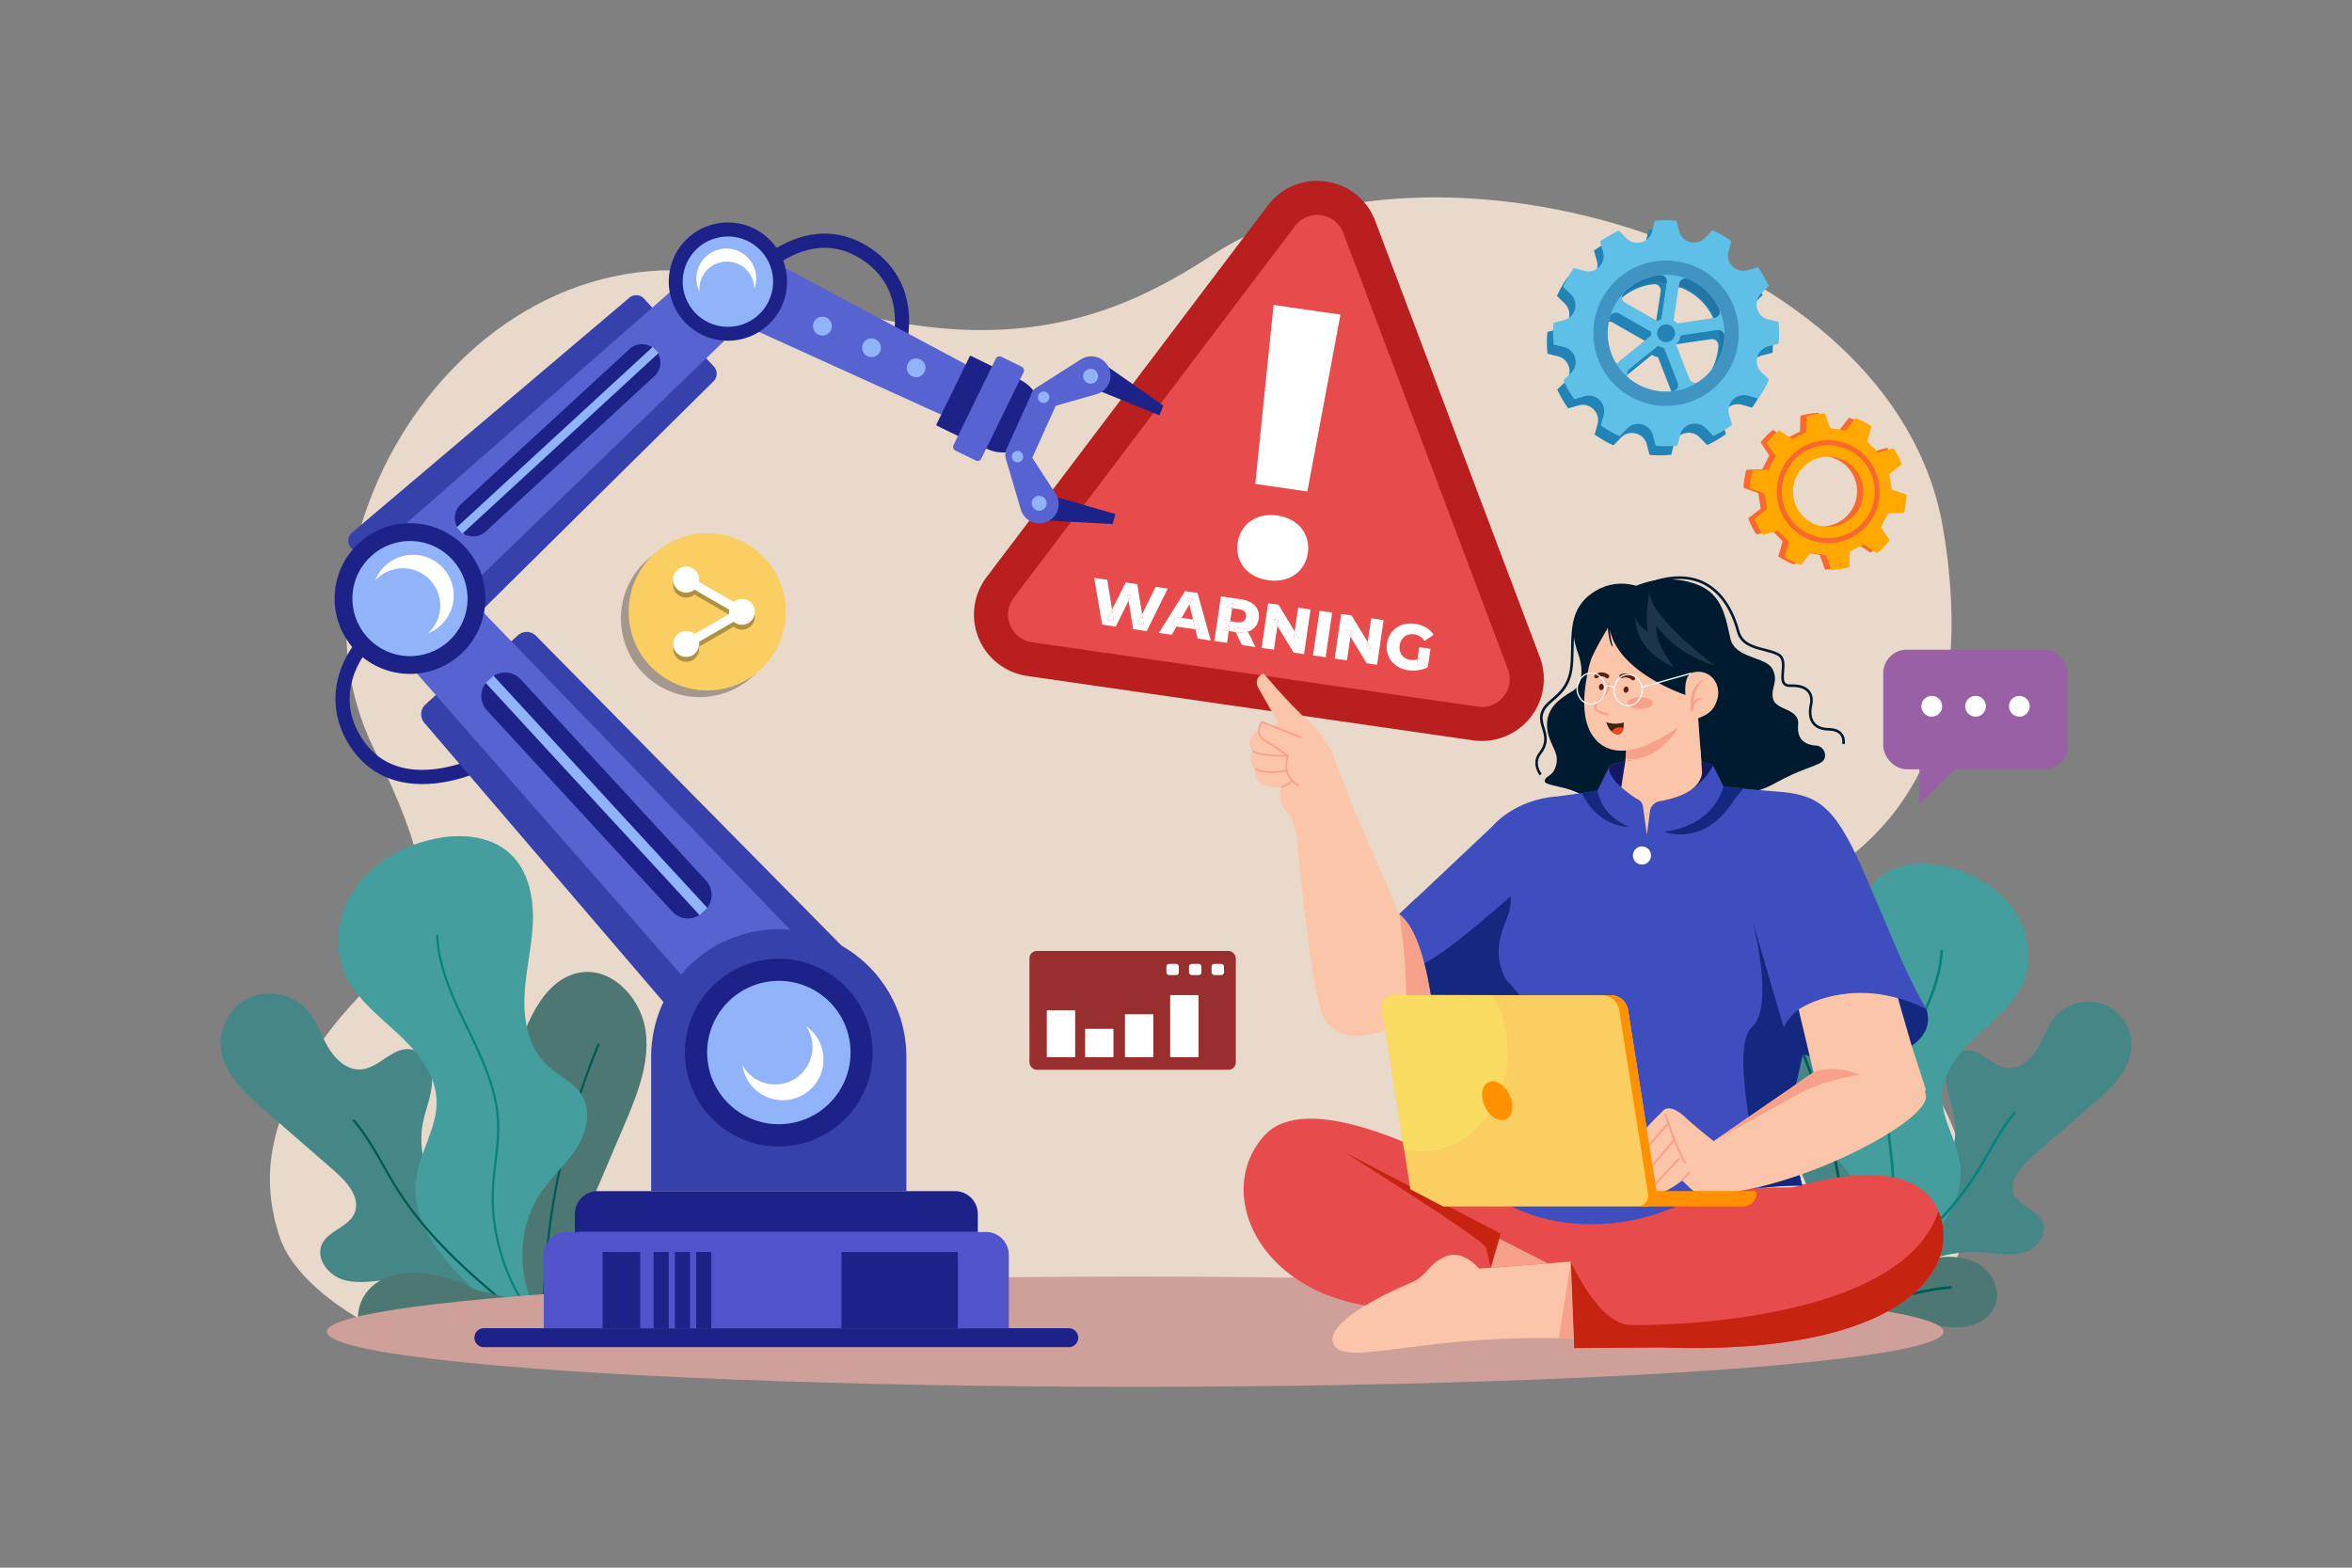<svg xmlns="http://www.w3.org/2000/svg" viewBox="0 0 4680 3120"><rect x="0" y="0" width="4680" height="3120" fill="#808080" stroke="none"/><defs><style>.cls-1,.cls-11{fill:#fff;}.cls-1{opacity:0;}.cls-2{fill:#e9d9ca;}.cls-3{fill:#448786;}.cls-4{fill:#005a56;}.cls-5{fill:#449e9d;}.cls-6{fill:#07827d;}.cls-7{fill:#4d7772;}.cls-8{fill:#cfa09a;}.cls-9{fill:#e84b4b;}.cls-10{fill:#b91f1f;}.cls-12{opacity:0.3;}.cls-13{fill:#face61;}.cls-14{fill:#f9692e;}.cls-15{fill:#ff742e;}.cls-16{fill:#ffa900;}.cls-17{fill:#2284b6;}.cls-18{opacity:0.16;}.cls-19{fill:#182e62;}.cls-20{fill:#5fc0e7;}.cls-21{fill:#3f94c2;}.cls-22{fill:#001a30;}.cls-23{fill:#fbc5a9;}.cls-24{fill:#f7a18a;}.cls-25{fill:#c62310;}.cls-26{fill:#332a97;}.cls-27{fill:#3f4ebf;}.cls-28{fill:#12297f;}.cls-29{fill:#121a63;}.cls-30{fill:#5b1e13;}.cls-31{fill:#1e3549;}.cls-32{fill:#3e2312;}.cls-33{fill:#ef4623;}.cls-34{fill:#ff9000;}.cls-35{fill:#fadb61;}.cls-36{fill:#eef6f9;}.cls-37{fill:#992e2e;}.cls-38{fill:#9a60a6;}.cls-39{fill:#1d2289;}.cls-40{fill:#5153cb;}.cls-41{fill:#3641ab;}.cls-42{fill:#5863d2;}.cls-43{fill:#91b3fa;}</style></defs><title>06</title><g id="_06" data-name="06"><rect id="_06-2" data-name="06" class="cls-1" width="4680" height="3120"/><path class="cls-2" d="M3465.36,1886.91c-320.59-100.22,547.59,34.87,400.95-835.23-95.95-569.31-1026.79-824.44-1452.82-545C2225,630.3,1985.68,735.36,1551.25,576.77,975.16,366.47,528.4,1055.57,743.7,1489.64s22,361.14-139.46,639.29C540.35,2239,516,2344.87,557.81,2465.42c37.81,109,229.69,218.83,335.69,219l2638.36,27.05c134.2.21,223.49-17.08,313.77-126.71C4025.76,2366.05,3842.78,2004.89,3465.36,1886.91Z"/><path class="cls-3" d="M3613.24,1956.57c-56.29-8.73-106.16,46.43-113.5,102.91s15.45,112.05,37.77,164.46q41.31,97,82.63,194.06,20,46.85,39.89,93.69c9.7,22.76,20.67,71.63,42.31,84.5,25.89-24.1,34.71-91.59,41.88-126.27a734.22,734.22,0,0,0,15.1-139.13c1.18-90.48-13.26-184.52-47.59-268.6C3693.53,2015.07,3663.15,1964.3,3613.24,1956.57Z"/><path class="cls-4" d="M3677.76,2565.05a2.6,2.6,0,0,1-2.6-2.6,1264.72,1264.72,0,0,0-95.47-479.12,2.61,2.61,0,0,1,4.82-2,1270.26,1270.26,0,0,1,95.85,481.11,2.59,2.59,0,0,1-2.59,2.6Z"/><path class="cls-3" d="M4188.2,1999.63c-32.87-13.7-74-4.29-97.61,22.35-16.45,18.53-24.09,43.06-36.54,64.48s-33.62,41.42-58.32,39.39c-31.26-2.57-54.25-39.17-85.38-35.22-25.06,3.18-39.1,32.22-38.08,57.46s12.12,48.94,16.51,73.82c10.15,57.44-16.41,115.54-51.94,161.79s-80.3,84.83-115.52,131.32c-10.05,13.26-46.22,64.67-23.45,78.14,17.87,10.56,56.3-37,67.93-45.87,50.67-38.77,115.53-59.51,179.36-54.84,27.34,2,55.41,8.22,81.69.4s48.94-37.13,37.44-62c-11-23.81-45.42-29.41-56.37-53.24-12.3-26.75,12.16-55.12,34.37-74.44L4167,2194.68c34.3-29.83,71.18-64.63,74.07-110C4243.34,2049.14,4221.08,2013.33,4188.2,1999.63Z"/><path class="cls-5" d="M3876.59,1725.48c-48.25-12.12-104.62-9.55-140.92,24.47-31.52,29.54-40.85,76.18-39.13,119.34s12.69,85.54,14.53,128.7-7.19,89.79-38.45,119.61c-20.27,19.33-48.85,30.7-62.71,55-15.88,27.89-6.68,63.91,10.72,90.88s42,48.55,60.4,74.88c49.48,71,43.79,175.41-13.1,240.61-.07.08,27.1,21,32.6,21.16,9.78.35,16.44-8.2,22.9-14.31,25.89-24.47,50.55-50.41,75.77-75.57,26.19-26.12,52.61-52.52,72.43-83.76s32.75-68.16,29.1-105c-4.87-49.24-38.51-93.61-36.35-143,2.06-47.29,36.26-86.54,71.18-118.49s73.93-62.9,91.39-106.89c19-47.89,7.8-104.74-22.58-146.35S3926.55,1738,3876.59,1725.48Z"/><path class="cls-6" d="M3667.43,2593.69a2.6,2.6,0,0,1-1.86-4.43c66.16-66.86,102.73-162.86,97.83-256.8-.78-14.94-2.58-30.13-4.32-44.82-2.81-23.72-5.71-48.24-4.45-72.57,3-57.29,28.57-110.43,53.32-161.82,24.67-51.23,50.19-104.22,52.83-160.83a2.6,2.6,0,0,1,5.19.25c-2.68,57.67-28.43,111.13-53.33,162.84-24.52,50.93-49.88,103.59-52.81,159.83-1.24,23.88,1.64,48.19,4.42,71.69,1.75,14.77,3.56,30,4.35,45.16,5,95.37-32.15,192.84-99.32,260.73A2.57,2.57,0,0,1,3667.43,2593.69Z"/><path class="cls-6" d="M3705.69,2568.39a2.61,2.61,0,0,1-1.65-4.62c82.91-68,168.63-138.35,226.91-230.87,8.22-13.05,16-26.76,23.54-40,15.38-27.1,31.29-55.11,51.89-79.26a2.6,2.6,0,0,1,4,3.38c-20.27,23.77-36.06,51.57-51.33,78.45-7.55,13.3-15.37,27.06-23.66,40.22-58.72,93.23-144.78,163.83-228,232.11A2.58,2.58,0,0,1,3705.69,2568.39Z"/><path class="cls-7" d="M3947.23,2523.42c-21.7-18-51.41-23.81-79.5-21.84s-55.15,11-81.85,20c-15.67,20.15-143.07,20-120.24,67.34,8.91,18.45,56.4,19.65,74.59,23.69l91.27,20.29c25.28,5.62,51.18,11.27,76.85,7.89s51.48-17.71,61.32-41.66C3980.36,2573,3968.92,2541.38,3947.23,2523.42Z"/><path class="cls-4" d="M3741.18,2585.62c-25.95,0-47.59-5.27-65.55-15.88a2.6,2.6,0,1,1,2.64-4.48c24.95,14.74,57.58,18.68,99.74,12,12.3-1.94,24.75-4.57,36.79-7.11,21.55-4.54,43.82-9.24,66.27-10.23a2.6,2.6,0,1,1,.22,5.2c-22,1-44.08,5.62-65.41,10.13-12.11,2.55-24.63,5.19-37.06,7.15A242.45,242.45,0,0,1,3741.18,2585.62Z"/><path class="cls-7" d="M1155.28,1935.33c-57,8.82-91.62,66.73-112.39,120.49-39.19,95.93-55.68,203.21-54.36,306.44A839.27,839.27,0,0,0,1005.74,2521c8.17,39.57,18.22,116.57,47.76,144.08,24.68-14.69,37.22-70.44,48.28-96.41q22.77-53.43,45.53-106.88l94.32-221.39c25.47-59.79,51.49-123.18,43.13-187.63S1219.5,1925.39,1155.28,1935.33Z"/><path class="cls-4" d="M1081.54,2628.79h0a2.21,2.21,0,0,1-2.2-2.21A1448.41,1448.41,0,0,1,1188.75,2078a2.2,2.2,0,0,1,4.07,1.68,1444,1444,0,0,0-109.07,546.92A2.22,2.22,0,0,1,1081.54,2628.79Z"/><path class="cls-3" d="M900.09,2422.62c-40.54-52.78-70.82-119.07-59.24-184.61,5-28.38,17.69-55.41,18.86-84.21s-14.84-61.94-43.44-65.57c-35.51-4.51-61.75,37.24-97.42,40.17-28.17,2.31-52.33-20.52-66.53-45s-22.91-52.43-41.67-73.57c-27-30.4-73.85-41.15-111.36-25.52s-62.92,56.47-60.33,97c3.3,51.76,45.36,91.48,84.49,125.52L665.7,2330.67c25.34,22,53.24,54.42,39.2,84.93-12.5,27.19-51.77,33.58-64.33,60.74-13.13,28.39,12.73,61.85,42.71,70.77s62,1.83,93.2-.45c72.83-5.31,146.81,18.37,204.62,62.61,13.26,10.15,57.1,64.39,77.5,52.34,26-15.35-15.28-74-26.74-89.14C991.68,2519.42,940.62,2475.4,900.09,2422.62Z"/><path class="cls-5" d="M1087.5,2119c-35.65-34-46-87.23-43.85-136.47s14.65-97.59,16.62-146.83-8.68-102.45-44.63-136.16c-41.4-38.82-105.72-41.77-160.77-27.95-57,14.31-111.14,45.28-145.8,92.74s-47.47,112.33-25.79,167c19.91,50.2,64.41,85.52,104.24,122s78.84,81.25,81.19,135.2c2.45,56.4-35.94,107-41.51,163.2-4.17,42,10.58,84.12,33.18,119.76s52.74,65.77,82.62,95.58c28.78,28.71,56.9,58.31,86.43,86.23,7.38,7,15,16.73,26.13,16.33,6.28-.22,37.27-24,37.2-24.13-64.9-74.39-71.36-193.54-14.9-274.52,20.94-30,49.07-54.66,68.93-85.42s30.36-71.87,12.25-103.69C1143.23,2154.08,1110.62,2141.1,1087.5,2119Z"/><path class="cls-6" d="M1093.33,2661.47a2.17,2.17,0,0,1-1.56-.66c-76.48-77.32-118.74-188.31-113-296.91.9-17.22,3-34.63,5-51.47,3.18-26.85,6.47-54.61,5-81.93-3.33-64.32-32.28-124.47-60.29-182.65-28.36-58.93-57.69-119.87-60.74-185.51a2.2,2.2,0,1,1,4.4-.2c3,64.74,32.14,125.27,60.31,183.8s57.35,119.13,60.72,184.33c1.44,27.7-1.87,55.65-5.08,82.68-2,16.77-4,34.11-4.94,51.18-5.62,107.38,36.16,217.13,111.78,293.58a2.21,2.21,0,0,1-1.57,3.76Z"/><path class="cls-4" d="M1049.68,2632.58a2.17,2.17,0,0,1-1.4-.5c-94.89-77.88-193-158.41-259.93-264.68-9.45-15-18.36-30.69-27-45.87-17.43-30.7-35.46-62.45-58.63-89.63a2.21,2.21,0,1,1,3.36-2.86c23.44,27.5,41.57,59.43,59.1,90.31,8.59,15.14,17.48,30.79,26.87,45.7,66.53,105.67,164.37,186,259,263.63a2.2,2.2,0,0,1-1.39,3.9Z"/><path class="cls-7" d="M926.75,2556.08c-30.46-10.22-61.33-20.53-93.38-22.78s-66,4.42-90.71,24.9-37.81,56.59-25.61,86.32c11.21,27.32,40.66,43.67,69.94,47.54s58.85-2.57,87.68-9L978.82,2660c20.75-4.61,74.93-6,85.1-27C1090,2579,944.62,2579.08,926.75,2556.08Z"/><path class="cls-4" d="M1009.22,2652.24a276.77,276.77,0,0,1-42.86-3.62c-14.16-2.24-28.43-5.25-42.24-8.17-24.37-5.15-49.58-10.47-74.76-11.58a2.2,2.2,0,0,1,.2-4.4c25.54,1.12,50.93,6.49,75.47,11.67,13.75,2.9,28,5.91,42,8.12,48.28,7.62,85.67,3.1,114.3-13.81a2.2,2.2,0,1,1,2.24,3.79C1063.22,2646.27,1038.67,2652.24,1009.22,2652.24Z"/><ellipse class="cls-8" cx="2258.91" cy="2650.34" rx="1608.39" ry="109.66"/><path class="cls-9" d="M2704.72,451.82c-24.84-65.85-112.5-78.51-155-22.39L1990,1169.21c-41.07,54.28-8.85,132.72,58.52,142.45l887.24,128.18c67.37,9.73,120.47-56.38,96.45-120.06Z"/><path class="cls-10" d="M2736.44,439.85c-16.09-42.65-52.63-72-97.75-78.53s-88.47,11.3-116,47.65L1963,1148.75a123.32,123.32,0,0,0,80.71,196.47l887.24,128.18a123.32,123.32,0,0,0,133-165.59Zm255.38,946.26a55,55,0,0,1-51.21,20.17L2053.37,1278.1a55.51,55.51,0,0,1-36.33-88.43l559.75-739.78a55.5,55.5,0,0,1,96.2,13.9l327.49,868A55,55,0,0,1,2991.82,1386.11Z"/><path class="cls-11" d="M2589.86,1051.75a64.74,64.74,0,0,0-20.07-16.67,83,83,0,0,0-28.23-9,81.2,81.2,0,0,0-29.42.69,65.23,65.23,0,0,0-23.75,10.34,60.86,60.86,0,0,0-17,18.41,66.25,66.25,0,0,0-8.68,25,64.6,64.6,0,0,0,1.29,26.21,61,61,0,0,0,11.11,22.26A64.82,64.82,0,0,0,2495,1145.6a81,81,0,0,0,28,9,82.94,82.94,0,0,0,29.63-.67,64.53,64.53,0,0,0,24-10.3,61.3,61.3,0,0,0,16.95-18.21,64.77,64.77,0,0,0,8.65-24.78,66.32,66.32,0,0,0-1.25-26.42A61,61,0,0,0,2589.86,1051.75Z"/><polygon class="cls-11" points="2497.75 963.13 2601.38 978.1 2667.22 626.13 2534.23 606.92 2497.75 963.13"/><polygon class="cls-11" points="2216.19 1234.31 2212.77 1213.17 2203.12 1232.4 2216.19 1234.31"/><polygon class="cls-11" points="2275.85 1243.03 2272.56 1222.45 2263.29 1241.19 2275.85 1243.03"/><polygon class="cls-11" points="2243.8 1183.77 2245.68 1195.4 2250.91 1184.8 2243.8 1183.77"/><polygon class="cls-11" points="2272.56 1222.45 2275.85 1243.03 2263.29 1241.19 2272.56 1222.45 2262.97 1162.58 2239.87 1159.21 2212.77 1213.17 2216.19 1234.31 2203.12 1232.4 2212.77 1213.17 2203.18 1153.85 2177.29 1150.07 2193.12 1243.13 2220.16 1247.08 2245.68 1195.4 2243.8 1183.77 2250.91 1184.8 2245.68 1195.4 2254.82 1252.14 2281.72 1256.07 2323.52 1171.43 2299.53 1167.92 2272.56 1222.45"/><polygon class="cls-11" points="2363.48 1189.84 2366.63 1202.9 2373.39 1191.29 2363.48 1189.84"/><polygon class="cls-11" points="2339 1227.88 2329.84 1245.34 2341 1246.97 2351.08 1229.64 2339 1227.88"/><polygon class="cls-11" points="2382.41 1234.22 2373.88 1232.98 2378.58 1252.46 2386.2 1253.57 2382.41 1234.22"/><polygon class="cls-11" points="2358.05 1176.47 2305.84 1259.6 2331.49 1263.34 2341 1246.97 2329.84 1245.34 2339 1227.88 2351.08 1229.64 2366.63 1202.9 2363.48 1189.84 2373.39 1191.29 2366.63 1202.9 2373.88 1232.98 2382.41 1234.22 2386.2 1253.57 2378.58 1252.46 2383.02 1270.87 2409.17 1274.69 2382.8 1180.09 2358.05 1176.47"/><polygon class="cls-11" points="2351.08 1229.64 2341 1246.97 2378.58 1252.46 2373.88 1232.98 2351.08 1229.64"/><polygon class="cls-11" points="2447.82 1236.39 2436.53 1234.74 2444.86 1246.32 2446.54 1245.15 2447.82 1236.39"/><polygon class="cls-11" points="2446.54 1245.15 2444.86 1246.32 2446.12 1248.07 2446.54 1245.15"/><polygon class="cls-11" points="2440.33 1208.71 2451.63 1210.37 2453.31 1198.81 2440.33 1208.71"/><polygon class="cls-11" points="2446.54 1245.15 2446.12 1248.07 2444.86 1246.32 2433.69 1254.16 2444.99 1255.81 2446.55 1245.15 2446.54 1245.15"/><path class="cls-11" d="M2453.88,1248.16l4.7,9.63,1.77.26q12.18,1.79,21.63-.79c.37-.1.71-.22,1.07-.33l-2.38-4.85Z"/><path class="cls-11" d="M2490.38,1199.82q-8.33-5.23-20.5-7l-40.49-5.92-13,88.86,25.14,3.67,3.45-23.61-11.3-1.65,11.18-7.84-8.34-11.58,11.29,1.65,3.81-26-11.3-1.66,13-9.9-1.68,11.56,13.83,2q7.88,1.14,11.3,5.21a12.15,12.15,0,0,1,2.55,10q-.92,6.22-5.34,9.08t-12.31,1.7l-13.84-2-1.28,8.76h0l-1.56,10.66,13.59,2-4.7-9.63,26.79,3.92,2.38,4.85a30.33,30.33,0,0,0,14.2-8.78q5.82-6.54,7.32-16.83a32,32,0,0,0-2.21-18.15A30.65,30.65,0,0,0,2490.38,1199.82Z"/><path class="cls-11" d="M2460.35,1258.05l-1.77-.26,12.66,26,26.91,3.93-15.1-30.76c-.36.11-.7.23-1.07.33Q2472.53,1259.84,2460.35,1258.05Z"/><polygon class="cls-11" points="2584.24 1269.93 2576.19 1256.67 2574.46 1268.5 2584.24 1269.93"/><polygon class="cls-11" points="2533.7 1232.47 2541.75 1245.7 2543.48 1233.9 2533.7 1232.47"/><polygon class="cls-11" points="2576.19 1256.67 2584.24 1269.93 2574.46 1268.5 2576.19 1256.67 2544.01 1203.64 2523.32 1200.61 2510.34 1289.47 2534.84 1293.05 2541.75 1245.7 2533.7 1232.47 2543.48 1233.9 2541.75 1245.7 2574.06 1298.78 2594.75 1301.8 2607.73 1212.94 2583.1 1209.35 2576.19 1256.67"/><rect class="cls-11" x="2586.8" y="1249.12" width="89.8" height="25.4" transform="translate(1002.74 3683.5) rotate(-81.69)"/><polygon class="cls-11" points="2729.58 1291.16 2721.53 1277.9 2719.8 1289.73 2729.58 1291.16"/><polygon class="cls-11" points="2679.04 1253.7 2687.09 1266.93 2688.82 1255.13 2679.04 1253.7"/><polygon class="cls-11" points="2721.53 1277.9 2729.58 1291.16 2719.8 1289.73 2721.53 1277.9 2689.35 1224.87 2668.66 1221.85 2655.68 1310.7 2680.18 1314.28 2687.09 1266.93 2679.04 1253.7 2688.82 1255.13 2687.09 1266.93 2719.4 1320.01 2740.09 1323.03 2753.07 1234.18 2728.44 1230.58 2721.53 1277.9"/><path class="cls-11" d="M2841,1328.05l5.38-36.81L2824,1288l-3.57,24.43a39.32,39.32,0,0,0,9-4.05Z"/><path class="cls-11" d="M2788.53,1274.1a23.88,23.88,0,0,1,6.32-7.31,22.08,22.08,0,0,1,8.75-4,29.55,29.55,0,0,1,10.66-.26,28.13,28.13,0,0,1,11.39,4.13,30.59,30.59,0,0,1,8.75,8.93l18.11-12.14a42.58,42.58,0,0,0-14.62-14.45,61.91,61.91,0,0,0-42.15-7,47.76,47.76,0,0,0-17.06,7.23,43.35,43.35,0,0,0-12.49,13.15,49.6,49.6,0,0,0-5.45,37.32,43.65,43.65,0,0,0,8.14,16.16,47.07,47.07,0,0,0,14.09,11.79,55.62,55.62,0,0,0,19.06,6.22,70.48,70.48,0,0,0,20-.06,60,60,0,0,0,18.93-5.79l-21.88-6.44,1.35-9.21a25,25,0,0,1-2.69.65,33.65,33.65,0,0,1-11.19.25,27.65,27.65,0,0,1-10-3.33,22.86,22.86,0,0,1-7.17-6.37,24,24,0,0,1-4-8.81,28.1,28.1,0,0,1-.34-10.55A28.74,28.74,0,0,1,2788.53,1274.1Z"/><path class="cls-11" d="M2841,1328.05l-11.51-19.7a39.32,39.32,0,0,1-9,4.05l-1.35,9.21Z"/><circle class="cls-12" cx="1392" cy="1230.86" r="156.46" transform="translate(-462.64 1344.81) rotate(-45)"/><circle class="cls-13" cx="1407.28" cy="1217.62" r="156.46"/><path class="cls-12" d="M1476.2,1201.8a25.51,25.51,0,0,0-16.34,6l-69.1-39.89a25.48,25.48,0,0,0,.43-4.3,26,26,0,1,0-9.41,19.75l69.1,39.89a21.23,21.23,0,0,0,0,8.6l-69.1,39.9a25.47,25.47,0,0,0-16.34-6,25.75,25.75,0,1,0,25.75,25.75,25.37,25.37,0,0,0-.43-4.3l69.09-39.89a25.71,25.71,0,1,0,16.35-45.51Z"/><path class="cls-11" d="M1476.2,1191.87a25.51,25.51,0,0,0-16.34,6l-69.1-39.89a25.48,25.48,0,0,0,.43-4.3,26,26,0,1,0-9.41,19.75l69.1,39.89a21.23,21.23,0,0,0,0,8.6l-69.1,39.9a25.48,25.48,0,0,0-16.34-6,25.76,25.76,0,1,0,25.75,25.76,25.37,25.37,0,0,0-.43-4.3l69.09-39.89a25.71,25.71,0,1,0,16.35-45.51Z"/><path class="cls-14" d="M3746.81,942.44l24.66-19.37a171.31,171.31,0,0,0-6.89-15.84A157.36,157.36,0,0,0,3755,891l-30.15,8.58-22-21.92,8.52-30.13a154.92,154.92,0,0,0-32.18-16.34l-19.32,24.68-30.72-4.77-10.83-29.44a155.08,155.08,0,0,0-35.67,5.73l-1.08,31.37L3554,873l-26.09-17.45a154,154,0,0,0-24.78,24.77l17.39,26.11L3506.32,934l-31.33,1a155.68,155.68,0,0,0-5.72,35.64l29.37,10.88,4.8,30.68-24.69,19.28a147.2,147.2,0,0,0,7.07,16.35,156.56,156.56,0,0,0,9.21,15.89l30.19-8.55,21.93,22-8.67,30.12a155.8,155.8,0,0,0,32.16,16.42L3590,1099.2l30.69,4.91,10.74,29.46a156.89,156.89,0,0,0,35.71-5.59l1.14-31.37L3696,1082.5l26,17.55a157,157,0,0,0,25.54-25.54l-17.51-26.06,14.12-27.67,31.34-1.16a157.53,157.53,0,0,0,5.64-35.75l-29.47-10.76Zm-53.33,50.5a70,70,0,1,1-52.9-83.58A69.95,69.95,0,0,1,3693.48,992.94Z"/><path class="cls-15" d="M3647.78,877.6a102.45,102.45,0,1,0,77.3,122.53A102.52,102.52,0,0,0,3647.78,877.6Zm67.51,120.31a92.36,92.36,0,1,1-69.72-110.52A92.39,92.39,0,0,1,3715.29,997.91Z"/><path class="cls-15" d="M3604.87,1067.68a92.2,92.2,0,0,1-28.44-11.65q-11-1.89-22.22-4.63a102.4,102.4,0,0,0,136.92,4.5c-7.18,1.17-14.56,2.17-22.11,2.95A92,92,0,0,1,3604.87,1067.68Z"/><path class="cls-16" d="M3759.44,943.44l24.65-19.36a165.15,165.15,0,0,0-6.89-15.85,158.36,158.36,0,0,0-9.53-16.27l-30.15,8.58-22-21.92,8.52-30.13a155,155,0,0,0-32.19-16.33l-19.32,24.67-30.71-4.77L3631,822.62a155,155,0,0,0-35.67,5.73l-1.08,31.37L3566.62,874l-26.08-17.45a154,154,0,0,0-24.78,24.77l17.38,26.11L3519,935l-31.33,1a156.24,156.24,0,0,0-5.73,35.64l29.38,10.88,4.79,30.68-24.68,19.29a147.79,147.79,0,0,0,7.06,16.34,158.46,158.46,0,0,0,9.21,15.89l30.19-8.55,21.94,22-8.67,30.12a155.54,155.54,0,0,0,32.16,16.42l19.38-24.62,30.7,4.91,10.74,29.47a157.46,157.46,0,0,0,35.71-5.6l1.14-31.36,27.68-14.11,26.05,17.54a156.54,156.54,0,0,0,25.53-25.54l-17.5-26.06,14.11-27.66,31.34-1.16a158.28,158.28,0,0,0,5.65-35.76l-29.47-10.76Zm-53.33,50.5a70,70,0,1,1-52.9-83.58A70,70,0,0,1,3706.11,993.94Z"/><path class="cls-14" d="M3660.41,878.6a102.45,102.45,0,1,0,77.29,122.53A102.54,102.54,0,0,0,3660.41,878.6Zm67.51,120.32a92.36,92.36,0,1,1-69.73-110.52A92.39,92.39,0,0,1,3727.92,998.92Z"/><path class="cls-17" d="M3506.07,653.79c-23.3-5.74-31.22-34.85-14-51.6l15.12-14.75A223.12,223.12,0,0,0,3485.41,550l-20.35,5.91c-23,6.68-44.47-14.57-38-37.67l5.72-20.31q-8.8-6.21-18.29-11.66t-19.32-9.86l-14.61,15.22c-16.62,17.31-45.8,9.62-51.71-13.64l-5.23-20.54a223.1,223.1,0,0,0-43.31.24l-5.05,20.51c-5.73,23.3-34.84,31.22-51.6,14L3209,477.1a223.12,223.12,0,0,0-37.46,21.74l5.9,20.35c6.69,23-14.56,44.47-37.66,38l-20.31-5.72q-6.23,8.8-11.66,18.29t-9.86,19.32l15.22,14.61c17.31,16.62,9.62,45.8-13.64,51.71l-20.54,5.23a223.1,223.1,0,0,0,.24,43.31l20.51,5.05c23.3,5.73,31.22,34.84,14,51.6l-15.12,14.74a223.12,223.12,0,0,0,21.74,37.46l20.35-5.9c23.05-6.69,44.47,14.56,38,37.66L3173,864.83q8.81,6.23,18.29,11.66t19.32,9.86l14.61-15.22c16.62-17.31,45.79-9.62,51.71,13.64l5.23,20.54a223.11,223.11,0,0,0,43.31-.24l5-20.51c5.74-23.3,34.85-31.22,51.6-14l14.75,15.12a223.12,223.12,0,0,0,37.46-21.74l-5.91-20.35c-6.68-23,14.57-44.47,37.67-38l20.31,5.71q6.21-8.81,11.66-18.29t9.86-19.32l-15.22-14.61c-17.31-16.62-9.62-45.79,13.64-51.71l20.54-5.23a223.11,223.11,0,0,0-.24-43.31Zm-177.23-70.67a12.69,12.69,0,0,1,17.18-10,117.41,117.41,0,0,1,14.7,7.11,115.91,115.91,0,0,1,48.09,52.66,12.75,12.75,0,0,1-9.69,18l-65.43.45a29.89,29.89,0,0,0-7.22-5.93Zm-110.12,17.7a116.57,116.57,0,0,1,71.76-35.26,12.72,12.72,0,0,1,13.88,14.58l-11.13,73.28a29.47,29.47,0,0,0-7.56,3.91l-64.07-36.66A12.74,12.74,0,0,1,3218.72,600.82Zm-15.15,141.44a116.68,116.68,0,0,1-12.77-92.65,12.73,12.73,0,0,1,18.56-7.55l64.07,36.66c-.08.91-.13,1.83-.12,2.77a28.12,28.12,0,0,0,.28,3.91Zm112,54.89A116,116,0,0,1,3245,782.47a117.51,117.51,0,0,1-14.95-10.16,12.72,12.72,0,0,1,0-19.8L3287,706.29a29.48,29.48,0,0,0,12,4.39l27,69.21A12.7,12.7,0,0,1,3315.6,797.15Zm103.57-108.79a116.78,116.78,0,0,1-51,89.46,12.73,12.73,0,0,1-19-5.94l-26.7-68.44a29.56,29.56,0,0,0,9.59-17.82l72.46-10.6A12.73,12.73,0,0,1,3419.17,688.36Z"/><g class="cls-18"><path class="cls-19" d="M3200.79,573.21c-59.64,56.3-62.36,150.61-6.07,210.25s150.61,62.36,210.25,6.07,62.36-150.61,6.07-210.25S3260.43,516.92,3200.79,573.21Zm184,195a119.37,119.37,0,1,1,4.87-168.75A119.51,119.51,0,0,1,3384.82,768.18Z"/></g><path class="cls-20" d="M3518.36,635.63c-23.3-5.73-31.23-34.84-14-51.6l15.12-14.74a222.72,222.72,0,0,0-21.74-37.46l-20.36,5.9c-23,6.69-44.46-14.56-38-37.66l5.72-20.31q-8.82-6.22-18.3-11.66t-19.32-9.86l-14.61,15.22c-16.62,17.31-45.79,9.61-51.71-13.64l-5.22-20.54a223.1,223.1,0,0,0-43.31.24L3287.58,460c-5.73,23.3-34.85,31.22-51.6,14l-14.75-15.13a223.08,223.08,0,0,0-37.45,21.75l5.9,20.35c6.69,23.05-14.56,44.47-37.66,38l-20.31-5.72q-6.23,8.82-11.66,18.3t-9.87,19.32l15.23,14.61c17.31,16.62,9.61,45.79-13.64,51.71l-20.54,5.23a223.79,223.79,0,0,0,.23,43.3l20.52,5c23.3,5.74,31.22,34.85,14,51.6l-15.13,14.75a222.68,222.68,0,0,0,21.75,37.45l20.35-5.9c23.05-6.68,44.47,14.57,38,37.67l-5.72,20.31c5.88,4.14,12,8,18.3,11.65s12.77,6.9,19.32,9.87L3237.46,853c16.62-17.31,45.79-9.62,51.71,13.64l5.22,20.54a223.1,223.1,0,0,0,43.31-.24l5.05-20.51c5.74-23.3,34.85-31.23,51.6-14l14.75,15.12a222.63,222.63,0,0,0,37.45-21.74l-5.9-20.36c-6.68-23,14.57-44.46,37.67-38l20.31,5.72c4.14-5.87,8-12,11.65-18.3s6.9-12.76,9.87-19.32l-15.22-14.61c-17.31-16.61-9.62-45.79,13.64-51.7L3539.1,684a222.31,222.31,0,0,0-.23-43.31ZM3341.12,565a12.7,12.7,0,0,1,17.19-10,117.33,117.33,0,0,1,14.7,7.1,116,116,0,0,1,48.09,52.67,12.76,12.76,0,0,1-9.7,18l-74.11,10.84a29.84,29.84,0,0,0-7.21-5.92Zm-13.75,111.18a17.78,17.78,0,1,1,.73-25.14A17.78,17.78,0,0,1,3327.37,676.15ZM3231,582.67a116.57,116.57,0,0,1,71.76-35.26A12.71,12.71,0,0,1,3316.65,562l-11.14,73.28a29.56,29.56,0,0,0-7.55,3.91l-64.07-36.66A12.73,12.73,0,0,1,3231,582.67Zm-15.15,141.44a116.73,116.73,0,0,1-12.78-92.65,12.73,12.73,0,0,1,18.57-7.55l64.07,36.66c-.09.91-.13,1.83-.13,2.76a31.42,31.42,0,0,0,.28,3.91Zm112,54.88a116.73,116.73,0,0,1-85.51-24.83,12.72,12.72,0,0,1,0-19.8l56.91-46.22a29.28,29.28,0,0,0,12,4.38l27,69.22A12.69,12.69,0,0,1,3327.89,779ZM3431.45,670.2a116.69,116.69,0,0,1-50.94,89.46,12.72,12.72,0,0,1-19-5.94l-26.7-68.44a29.45,29.45,0,0,0,9.58-17.81l72.47-10.61A12.73,12.73,0,0,1,3431.45,670.2Z"/><path class="cls-21" d="M3215.79,557.94c-58.05,54.79-60.7,146.6-5.9,204.65s146.6,60.71,204.65,5.91,60.7-146.61,5.91-204.66S3273.84,503.14,3215.79,557.94Zm179.14,189.78a116.2,116.2,0,1,1,4.74-164.26A116.34,116.34,0,0,1,3394.93,747.72Z"/><path class="cls-22" d="M3177.11,1284.13s-16-35.31,24.2-37.34,67.62-17.34,78.46-29.68l-9.12-45.38s-52.06-28.87-105.37,10.65-30.93,103.08-24.34,120.68,12.88,57.7-12.35,72.5-51.86,33.8-50.26,69.45,24.18,49,18.56,75.27-21.15,22-23.19,33.44,49.12,9.84,78.06,31.41,122.33-1.42,122.33-1.42,22.81-164.73,20.48-167.26S3177.11,1284.13,3177.11,1284.13Z"/><path class="cls-22" d="M3063.59,1543.19c-.19-.23-18.29-23.56-1.49-45.26,15.07-19.47,10.83-33.44,6.34-48.24-3.13-10.31-6.36-21-2-32.93,4.11-11.36,12.81-18.84,22-26.75,13.83-11.89,29.5-25.37,34.94-56.1,2.21-12.43,2.44-26.88,2.68-42.17.61-39.26,1.31-83.75,38.49-102.77l2.35,4.62c-34.4,17.6-35,58.59-35.66,98.23-.25,15.51-.48,30.16-2.75,43-5.77,32.55-22.19,46.67-36.67,59.13-9,7.78-16.87,14.5-20.52,24.58-3.75,10.34-.9,19.73,2.11,29.66,4.46,14.69,9.51,31.34-7.21,52.93-14.29,18.45.81,38,1.46,38.87Z"/><path class="cls-22" d="M3613.59,1483.77c-17.31-1-38.78-8.31-35.65-41.44s-44.41-28-49.88-51.41,11.7-33.29-1-59-74.47-20.67-83.83-60.7-14.78-87.52-65.05-107.5-120.77-13.77-169.65,32.8l18.15,46.44s-12.47,20.18,7.44,55.15,39.94,41.54,34.28,80.28-14.88,43.95,6.21,82.72,37.43,32.61,27.76,73.55-10.66,72.79,11.92,98.16c0,0,24.09,15,56.21-6.53s24.58-42.51,70.65-48.73,46.77,5.4,92.9-20,75-31.33,89.71-40.21S3630.9,1484.74,3613.59,1483.77Z"/><path class="cls-22" d="M3670.57,1481.09l-5.06-1.11,2.53.55-2.53-.54c0-.1,2-9.87-3.81-17.23-4.39-5.55-12.14-8.49-23-8.74-14.76-.33-25.61-4.79-32.25-13.25-7.05-9-9-22.57-5.55-38.27,2.26-10.24.78-18.85-4.28-24.89-6.17-7.37-17.72-10.93-33.35-10.3-6.51.27-11.2-1.21-14.36-4.51-5.65-5.9-4.8-16-3.9-26.67,1.07-12.72,2.17-25.87-7.86-31.31-7.45-4-16.93-6.46-27-9-22.06-5.64-47.07-12-54.11-38.57-16.84-63.49-51-87.32-69.9-95.88-35.86-16.26-81.75-10.77-136.41,16.32l-2.3-4.64c56.12-27.81,103.51-33.33,140.85-16.4,45.92,20.82,65.31,71.13,72.77,99.27,6.26,23.59,28.69,29.33,50.38,34.88,10.36,2.65,20.14,5.15,28.15,9.49,13,7.06,11.7,22.59,10.55,36.3-.79,9.49-1.55,18.45,2.48,22.65,2.07,2.17,5.48,3.12,10.41,2.93,17.3-.71,30.29,3.5,37.53,12.14,6.13,7.32,8,17.47,5.37,29.34-1.81,8.2-3.62,23.51,4.57,34,5.64,7.18,15.16,11,28.29,11.27,12.54.29,21.63,3.9,27,10.76C3673.13,1468.91,3670.68,1480.59,3670.57,1481.09Z"/><path class="cls-9" d="M2515.06,2260.77c-105.33,118.06-1.75,338.16,269.31,343.61h890.32l56.56-242.26-755.89,4.36S2620.39,2142.7,2515.06,2260.77Z"/><path class="cls-9" d="M3846.58,2391.18c-70.52-106-313.14-23.82-389.32,11.62-87.44,40.68-332,94.43-332,94.43l.54,13.69,6.81,172,171.89-1.24c489.48,17.77,600.27-161.32,552.82-270.88A125.65,125.65,0,0,0,3846.58,2391.18Z"/><path class="cls-23" d="M2943,2524.84s-32.32-40.68-69.05-23.25-29.39,36.32-72,53.75-174.7,80.64-146.78,122.77,185-25.43,476.61-13.81l-6.07-153.38Z"/><polygon class="cls-24" points="3101.65 2663.31 3131.82 2664.3 3125.76 2510.92 3101.65 2663.31"/><polygon class="cls-24" points="2966.21 2523.07 3080.13 2514.39 2983.13 2465.03 2966.21 2523.07"/><path class="cls-25" d="M2956.91,2482.8c4.07,15.24,9.3,40.27,9.3,40.27l19.8-67.94-311.58-162.38S2952.85,2467.55,2956.91,2482.8Z"/><path class="cls-23" d="M3392.36,1339.06c-21.5-7.55-45.71,5.25-54.09,28.59-.16.43-.26.87-.4,1.3-32.54-12-92.5-45.12-120-131.2,0,0-54.25,34.48-55.54,122.61s-1,140.48,74.21,123.91l-7.53,95.35,159.34-21.31-9.24-128.72c19.09-8.21,29.33-13.31,37-34.62C3424.49,1371.64,3413.85,1346.6,3392.36,1339.06Z"/><path class="cls-24" d="M3236.56,1484.27l-1.88,25.55c63.73,9.68,103.64-60.75,103.64-60.75C3289.12,1448.05,3236.56,1484.27,3236.56,1484.27Z"/><path class="cls-24" d="M3390.52,1352.2c-22.39,8.11-31.15,42-25.1,63l0,.41c-.12,1.86,2.8,1.94,3.19.26,1.17-5.06,2.12-10.51,4.38-15.21,3.2-6.64,7.84-9.11,15.1-9.44.5,0,.74-.81.22-1-9.88-3.69-15.78,1.43-19.13,8.86,1.94-17.53,6.68-35.19,21.66-46.27A.34.34,0,0,0,3390.52,1352.2Z"/><path class="cls-26" d="M2784.37,1819.23s-30.85,106.06-4.41,175.06,76.4,64.65,76.4,64.65l56.83-32.56-95.5-238.58Z"/><path class="cls-23" d="M2784.37,1819.23,2672.08,1560c-30.15,15.49-73.19,36.24-96.86,47.78,7,81,30.09,333.56,53.41,404.28,27.92,84.62,136.64,34.83,136.64,34.83l85.94-39.47C2843.33,1946.17,2824.74,1848.44,2784.37,1819.23Z"/><path class="cls-24" d="M2784.37,1819.23s20.55,124.56,11.33,213.72l55.5-25.49C2843.33,1946.17,2824.74,1848.44,2784.37,1819.23Z"/><path class="cls-27" d="M3705.55,1728.43c-57.3-129.3-91.1-147.46-171.9-153.27-20.55-1.47-43.15-3.58-64.38-5.76-14.3-1.47-28-3-40-4.33l-20.53-41.48s-19.19-12.93-105.51-12.93S3203,1524.18,3203,1524.18l-24.17,48.8c-10.12,1.93-21,3.74-31.38,5.34-25.9,4-48.7,6.65-48.7,6.65-86.69,6.16-129.77,60.12-129.77,60.12l-184.63,174.14c23,16.66,39,55.61,49.87,97.37,5.45,20.85,9.64,42.41,12.83,62.23,7.14,44.37,9.29,80.11,9.29,80.11L2988,1983.51l-57.48,362.29c104.3,104.61,270.27,109.8,392.22,60.41,62.12-25.17,129.32-36.85,180.29-42.26,49.06-5.2,83.09-4.58,83.09-4.58s-24.89-94.12-24.47-127.69c.36-27.58,16.82-98.48,26-135.77,3.5-14.35,5.93-23.71,5.93-23.71l175.93,26.7c93.29-36.32,61.71-93.71,61.71-93.71C3785.72,1926.24,3762.84,1857.73,3705.55,1728.43Z"/><path class="cls-28" d="M3593.52,2072.2c-7.47-1.3-37.24-7.63-45.57-31.63l-60.36-206.9c.63,3.54,43.65,169-1.22,210.07-42.75,39.08,4.84,233.86,16.65,320.21,49.06-5.2,83.09-4.58,83.09-4.58s-24.89-94.12-24.47-127.69C3562,2204.1,3584.39,2109.48,3593.52,2072.2Z"/><path class="cls-28" d="M3776.5,1986.44c-117.91-32.9-197.68,22.38-197.68,22.38-107.82,92.55,93.37,106,93.37,106l97.26-15.94c14.13-5.49,25.39-11.48,34.34-17.68,42.55-29.46,32.57-63.68,28.6-73.35A327.53,327.53,0,0,0,3776.5,1986.44Z"/><path class="cls-29" d="M3203,1524.18c-9.44,28.55,57.36,67.78,57.36,67.78h55.88c65.25-11.52,92.51-68.37,92.51-68.37s-19.18-12.94-105.49-12.94S3203,1524.18,3203,1524.18Z"/><path class="cls-23" d="M3234.12,1514.38l-8.13,52.49s19.52,17,34.39,25c7.31,3.94,9.06,11.35,9.5,18.57L3277,1661l6.18-46.91a2.15,2.15,0,0,0,0-.23c1.44-10.17,10-17.9,20.21-19.5,21.37-3.32,78.63-16.14,83.43-56.33l-3.21-46.83C3321.93,1501.83,3234.12,1514.38,3234.12,1514.38Z"/><path class="cls-28" d="M3178.85,1573c-10.12,1.94-21,3.74-31.38,5.34,33.46,69.7,93.78,67.3,93.78,67.3S3186.19,1625.28,3178.85,1573Z"/><path class="cls-28" d="M3310.34,1655.07s77.11,31.83,135.93-56.79a195.64,195.64,0,0,1,23-28.88c-14.3-1.47-28-3-40-4.33C3429.31,1565.07,3413.18,1643.45,3310.34,1655.07Z"/><path class="cls-23" d="M3798.48,2069.26c-130-16.92-189.67,64.74-189.67,64.74L3410,2271.05s-32-24.59-56.73-47.51c-32.83-30.38-44.37-12.53-44.37-12.53s-49.09,46.28-66,77.09c-11.87,21.66-10.17,49.4-8.11,64a24.34,24.34,0,0,0,11.45,17.41,62.24,62.24,0,0,0,42.56,8.22c33-5.1,58.16-28.72,58.16-28.72l17.29,16.83c25.41,23.5,84.28,6.31,84.28,6.31,164.49-22.93,394.67-145.49,383.48-193.32S3798.48,2069.26,3798.48,2069.26Z"/><path class="cls-24" d="M3347,2350.88a1.91,1.91,0,0,1-1.38-3.22l14.42-15.18a1.9,1.9,0,1,1,2.76,2.62l-14.42,15.18A1.86,1.86,0,0,1,3347,2350.88Z"/><path class="cls-24" d="M3273.54,2380.18a1.91,1.91,0,0,1-1.4-3.2l66.92-71.91a1.91,1.91,0,0,1,2.79,2.6l-66.92,71.9A1.86,1.86,0,0,1,3273.54,2380.18Z"/><path class="cls-24" d="M3246.31,2371.37a1.87,1.87,0,0,1-1.22-.44,1.89,1.89,0,0,1-.23-2.68l85.22-101.2a1.91,1.91,0,1,1,2.92,2.46l-85.23,101.19A1.93,1.93,0,0,1,3246.31,2371.37Z"/><path class="cls-24" d="M3233.42,2335.81a1.86,1.86,0,0,1-1.25-.47,1.9,1.9,0,0,1-.19-2.69l85.92-98.33a1.9,1.9,0,0,1,2.87,2.5l-85.92,98.34A1.9,1.9,0,0,1,3233.42,2335.81Z"/><path class="cls-24" d="M3353.59,2316.32a1.9,1.9,0,0,1-1.61-.88c-20.15-31.73-39.37-95.74-39.56-96.38a1.9,1.9,0,0,1,3.65-1.09c.19.64,19.26,64.15,39.12,95.42a1.9,1.9,0,0,1-.58,2.63A1.92,1.92,0,0,1,3353.59,2316.32Z"/><path class="cls-11" d="M3267,1684.61a18,18,0,1,0,18.2,18A18.1,18.1,0,0,0,3267,1684.61Z"/><path class="cls-23" d="M3210.09,1193.28s-115.91,232.54-19.46,291.44c64.65,39.47,175.91-59.13,175.91-59.13l-16.92-53C3355.38,1363.12,3456.61,1183.25,3210.09,1193.28Z"/><path class="cls-22" d="M3210.1,1189.89a140.44,140.44,0,0,0-5.22,16.35,34,34,0,0,0-1.65,5c-.94,3.56-1.75,7.18-2.36,10.82a130.16,130.16,0,0,0-1.68,21.51,118.39,118.39,0,0,0,2,22c1.29,6.81,2.9,14.34,6.07,20.55.37.72,1.6.49,1.45-.38-.6-3.43-1.67-6.81-2.38-10.22s-1.35-6.89-1.86-10.37c-.59-4.06-1-8.15-1.24-12.24,17.64,86.49,150.51,130.2,150.51,130.2s-4.17-33.38,11.18-44C3381.08,1328,3416.71,1169.1,3210.1,1189.89Z"/><path class="cls-22" d="M3208,1198.38c-9,0-25.83,18.33-39.55,48.63s-11,90.73-4.51,70.55c6.68-20.72,35.22-67.58,35.22-67.58S3217,1198.38,3208,1198.38Z"/><path class="cls-24" d="M3198.57,1424.22a2,2,0,0,1-.34,0c-.31,0-7.72-1.39-21-8.14-3-1.54-4.78-3.71-5.2-6.45-1.13-7.54,8.52-16.88,16.28-24.39a75.49,75.49,0,0,0,5.89-6.07c5-6.41,5.11-17.35,5.11-17.46a2,2,0,0,1,2-2h0a2,2,0,0,1,2,2c0,.51-.09,12.4-5.94,19.88a75.56,75.56,0,0,1-6.26,6.47c-6.35,6.15-16,15.44-15.11,21,.21,1.43,1.22,2.58,3.08,3.52,12.67,6.44,19.82,7.76,19.89,7.77a2,2,0,0,1-.34,3.92Z"/><path class="cls-30" d="M3236.6,1366.29c-2.68-.48-5.35,1.91-6,5.33s1,6.59,3.7,7.07,5.35-1.91,6-5.33S3239.27,1366.77,3236.6,1366.29Z"/><path class="cls-30" d="M3186.55,1360.94c-2.72-.09-5,2.66-5.13,6.14s2,6.37,4.71,6.46,5-2.66,5.12-6.14S3189.26,1361,3186.55,1360.94Z"/><path class="cls-30" d="M3249.58,1354a3.9,3.9,0,0,1-2.65-1c-.38-.33-8.87-7.78-19.22-3.48a3.95,3.95,0,1,1-3-7.29c15.07-6.26,27.06,4.47,27.56,4.93a4,4,0,0,1-2.66,6.87Z"/><path class="cls-30" d="M3198.09,1350.09a4,4,0,0,1-2.55-.93c-.85-.71-8.37-6.58-16.73-.09a3.94,3.94,0,0,1-4.84-6.23c10.91-8.49,22.23-3.51,26.69.3a4,4,0,0,1-2.57,6.95Z"/><path class="cls-24" d="M3263.48,1387.67c-14,0-25.43,5.16-25.45,11.61s11.34,11.72,25.38,11.77,25.43-5.16,25.45-11.61S3277.52,1387.72,3263.48,1387.67Z"/><path class="cls-31" d="M3282.33,1177.08s-9.51,47.05-3.26,81.22c0,0-24.43-17.3-24.84-30.47,0,0-6.46,63.7,76.39,99.52,0,0-39.57-48.45-34.57-81.8,0,0,33.32,53,116.17,79.33C3412.22,1324.88,3280.66,1226.9,3282.33,1177.08Z"/><path class="cls-28" d="M2983.47,1875.61c7.17-41.95,24.56-53.21,22.51-92.09,0,0-127.7,114.44-171.74,133.08,5.45,20.85,9.64,42.41,12.83,62.23l176.65,1.5L2996.53,1949S2976.3,1917.57,2983.47,1875.61Z"/><path class="cls-23" d="M2601.32,1432.85c-39.09-34.56-86.72-92.3-86.72-92.3s-23.69,6.88-9.19,31.48l38.7,67.78-40.77,15.1c-15.92,5.11-22.59,24.91-11.86,37.73.56.67,1.17,1.33,1.82,2,0,0-13.62,19.68,5.17,36.33,0,0-5.19,15.56,8.61,26.81s43.7,8.81,43.7,8.81-17.3,26.44,16.88,56.42l12.19,35.69,112.92-49.78-41.65-110.29S2633.32,1461.14,2601.32,1432.85Z"/><path class="cls-23" d="M2517.07,1474a509.13,509.13,0,0,1,45.66,30.4s-15.15,37,19.88,58.35l22.47-88.7-94.22-37.33S2494,1460.68,2517.07,1474Z"/><path class="cls-24" d="M2582.61,1564.44a1.72,1.72,0,0,1-.89-.25c-32.17-19.64-23.32-52.38-21-59.21a508.16,508.16,0,0,0-44.47-29.52c-6.85-4-11.05-9.22-12.47-15.64-2.66-12,5.37-23.63,5.72-24.12a1.71,1.71,0,0,1,2-.61l77.55,30.73a1.71,1.71,0,0,1-1.26,3.19l-76.23-30.21c-1.82,3-6.35,11.76-4.46,20.29,1.21,5.44,4.86,10,10.83,13.39,22.89,13.2,45.61,30.35,45.84,30.52a1.71,1.71,0,0,1,.55,2c-.59,1.45-14.14,35.89,19.2,56.24a1.72,1.72,0,0,1-.9,3.18Z"/><path class="cls-24" d="M2556.38,1506.15c-14.86,0-51.14-1-64.07-10.12a1.71,1.71,0,1,1,2-2.8c15.15,10.72,67.86,9.44,68.39,9.42a1.72,1.72,0,0,1,1.76,1.67,1.71,1.71,0,0,1-1.67,1.76C2562.34,1506.1,2560,1506.15,2556.38,1506.15Z"/><path class="cls-24" d="M2531.08,1538.46c-10.39,0-22.19-1.4-33.25-5.91a1.72,1.72,0,0,1,1.29-3.18c27.29,11.14,60.62,2.2,61,2.11a1.72,1.72,0,1,1,.91,3.31A123.46,123.46,0,0,1,2531.08,1538.46Z"/><path class="cls-24" d="M2550.78,1568.29a1.71,1.71,0,0,1-.6-3.32c6.8-2.55,17.73-8.3,18.12-12.91a1.73,1.73,0,0,1,1.86-1.57,1.71,1.71,0,0,1,1.56,1.86c-.7,8.26-18.33,15.08-20.34,15.84A1.8,1.8,0,0,1,2550.78,1568.29Z"/><path class="cls-32" d="M3196.26,1437.22s2.88,11.75,10.63,18.8a19.21,19.21,0,0,0,10.46,5.17c8.63,1.21,11.81-5.84,12.94-12.54a45.64,45.64,0,0,0,.43-10.8A55.17,55.17,0,0,1,3196.26,1437.22Z"/><path class="cls-33" d="M3206.89,1456a19.21,19.21,0,0,0,10.46,5.17c8.63,1.21,11.81-5.84,12.94-12.54C3221.6,1446,3211,1448.21,3206.89,1456Z"/><path class="cls-34" d="M3490.71,2370.39H3296.14l.89,5.64a21.88,21.88,0,0,1-21.78,25.14H3468.4a26.57,26.57,0,0,0,26.72-26.42A4.38,4.38,0,0,0,3490.71,2370.39Z"/><path class="cls-13" d="M3239.5,2010.07a35.12,35.12,0,0,0-34.84-29.51H2771.38a21.86,21.86,0,0,0-21.77,25.14l44.27,281.66,12.5,79.48,65.37,34.33h403.5A21.88,21.88,0,0,0,3297,2376Z"/><path class="cls-35" d="M2771.38,1980.56a21.86,21.86,0,0,0-21.77,25.14l44.27,281.66a149.11,149.11,0,0,0,34.85,4.12c94.55,0,171.2-88.94,171.2-198.66,0-41.66-11-80.33-29.93-112.26Z"/><path class="cls-34" d="M3239.5,2010.07a35.13,35.13,0,0,0-34.84-29.51H3187a35.13,35.13,0,0,1,34.84,29.51l57.53,366a21.88,21.88,0,0,1-21.78,25.14h17.63A21.88,21.88,0,0,0,3297,2376Z"/><path class="cls-34" d="M2970,2152c-15.84,0-24.56,17.27-19.49,38.57s22,38.58,37.85,38.58,24.56-17.27,19.48-38.58S2985.8,2152,2970,2152Z"/><path class="cls-25" d="M3857,2411.68c-78.1,225.24-567,226.33-612.58,225.38-64.38-1.33-118.65-126.14-118.65-126.14l6.81,172,171.89-1.24c489.48,17.77,600.27-161.32,552.82-270.88C3857.18,2411.12,3857.08,2411.4,3857,2411.68Z"/><path class="cls-23" d="M3776.5,1986.44c-117.91-32.9-197.68,22.38-197.68,22.38l45.36,190.67,208.37-29.25-28.76-89Z"/><path class="cls-24" d="M3608.81,2134,3410,2271.05s121.08-67.13,166.56-92.49C3631.88,2147.74,3701,2139,3701,2139,3645,2116.5,3608.81,2134,3608.81,2134Z"/><path class="cls-36" d="M3239.46,1405.61c-.36,0-.72,0-1.08,0a27.66,27.66,0,0,1-20.28-10.32,34.78,34.78,0,0,1,1.82-45.52,27.62,27.62,0,0,1,21-8.67c16.07.64,28.57,15.63,27.86,33.42a33.93,33.93,0,0,1-9.4,22.42A27.73,27.73,0,0,1,3239.46,1405.61Zm.42-61.85a25,25,0,0,0-18,7.88,32.06,32.06,0,0,0-1.67,41.91,24.54,24.54,0,0,0,37.31,1.49,31.18,31.18,0,0,0,8.63-20.65c.65-16.3-10.69-30-25.27-30.62h-1Z"/><path class="cls-36" d="M3165.85,1402.68c-.36,0-.71,0-1.07,0a27.63,27.63,0,0,1-20.28-10.32,33.92,33.92,0,0,1-7.58-23.1c.72-17.78,14.36-31.74,30.44-31.09h0c16.07.64,28.57,15.64,27.86,33.42C3194.52,1389,3181.45,1402.68,3165.85,1402.68Zm.44-61.86c-14.16,0-26,12.58-26.67,28.52a31.18,31.18,0,0,0,7,21.27,25,25,0,0,0,18.31,9.35c14.55.58,27-12.21,27.64-28.51s-10.69-30-25.28-30.61h0C3166.93,1340.82,3166.61,1340.82,3166.29,1340.82Z"/><path class="cls-36" d="M3213,1370a1.34,1.34,0,0,1-.66-.18c-.12-.07-12.37-6.84-17.49-.94a1.35,1.35,0,0,1-2-1.77c6.55-7.55,20.26,0,20.84.36a1.35,1.35,0,0,1-.66,2.53Z"/><path class="cls-36" d="M3267.06,1368.93a1.35,1.35,0,0,1-.37-2.65l97.07-27.38a1.34,1.34,0,0,1,1.66.93,1.35,1.35,0,0,1-.93,1.66l-97.06,27.38A1.24,1.24,0,0,1,3267.06,1368.93Z"/><rect class="cls-37" x="2048.37" y="1892.55" width="410.66" height="236.55" rx="14.72"/><rect class="cls-11" x="2320.9" y="1918.34" width="24.71" height="22.24" rx="5.35"/><rect class="cls-11" x="2365.83" y="1918.34" width="24.71" height="22.24" rx="5.35"/><rect class="cls-11" x="2410.77" y="1918.34" width="24.71" height="22.24" rx="5.35"/><rect class="cls-11" x="2082.92" y="2010.82" width="56.42" height="93.15"/><rect class="cls-11" x="2238.45" y="2018.58" width="56.42" height="85.39"/><rect class="cls-11" x="2328.42" y="1980.46" width="56.42" height="123.51"/><rect class="cls-11" x="2159.16" y="2047.55" width="56.42" height="56.42"/><rect class="cls-38" x="3747.2" y="1293" width="367.57" height="238.03" rx="46.96"/><polygon class="cls-38" points="3819.3 1600.07 3915.63 1506.03 3819.3 1502.55 3819.3 1600.07"/><circle class="cls-11" cx="4018.13" cy="1405.62" r="20.67"/><circle class="cls-11" cx="3930.98" cy="1405.62" r="20.67"/><circle class="cls-11" cx="3843.82" cy="1405.62" r="20.67"/><path class="cls-39" d="M861.74,1531.07c-63.75,6.45-111.55-14.49-142.07-62.25-22.53-35.25-29.24-72.53-19.95-110.79,11-45.39,42.79-80.7,56.56-88.69l-14.21-24.49c-20.66,12-57.15,54.12-69.87,106.5-11,45.41-2.87,91.3,23.6,132.72,36.23,56.69,94.6,82.69,168.79,75.17,54.34-5.5,97.7-27,99.52-27.9L951.42,1506C951,1506.22,911,1526.08,861.74,1531.07Z"/><path class="cls-39" d="M1726.31,490.19c-57.2-35.43-121.07-33.59-184.7,5.3C1495,524,1465.22,562.11,1464,563.72l22.4,17.33c.27-.35,27.8-35.6,70-61.4,54.67-33.42,106.83-35.23,155-5.38,35.56,22,57.75,52.72,65.93,91.23,9.72,45.69-3.64,91.27-12.59,104.43l23.41,15.93c13.44-19.75,28.09-73.53,16.89-126.25C1795.32,553.9,1768.1,516.06,1726.31,490.19Z"/><path class="cls-39" d="M2126.66,2643.45H962.79a18.84,18.84,0,1,0,0,37.68H2126.66a18.84,18.84,0,0,0,0-37.68Z"/><path class="cls-40" d="M1961.81,2451.9H1127.64a45.53,45.53,0,0,0-45.53,45.54v146h925.23v-146A45.53,45.53,0,0,0,1961.81,2451.9Z"/><path class="cls-39" d="M1900.09,2370.54H1189.35a45.54,45.54,0,0,0-45.53,45.54v35.82h801.81v-35.82A45.54,45.54,0,0,0,1900.09,2370.54Z"/><rect class="cls-39" x="1199.12" y="2491.68" width="74.77" height="151.77"/><rect class="cls-39" x="1300.59" y="2491.68" width="30.04" height="151.77"/><rect class="cls-39" x="1342.92" y="2491.68" width="30.04" height="151.77"/><rect class="cls-39" x="1385.26" y="2491.68" width="30.04" height="151.77"/><rect class="cls-39" x="1674.3" y="2491.68" width="231.57" height="151.77"/><path class="cls-41" d="M846.46,1402.21a26.22,26.22,0,0,0-2,36.48l585.93,684.22a26.23,26.23,0,0,0,37.58,2.11l49.85-45.9-645.3-700.86Z"/><path class="cls-41" d="M1066.72,1265.6a26.22,26.22,0,0,0-36.52-1l-26.06,23.9,644.08,702,49.93-45.81a26.23,26.23,0,0,0,1.06-37.63Z"/><path class="cls-42" d="M926.7,1182.38a52.93,52.93,0,0,0-74.05-2.29l-52.55,48.38a52.94,52.94,0,0,0-3.82,74l699.13,797.25L1642,1964.78a28.75,28.75,0,0,0,1.2-41.14Z"/><path class="cls-39" d="M1036,1351.87a41.89,41.89,0,0,0-59.19-2.44l-5.49,5.06a41.89,41.89,0,0,0-2.45,59.19l368.94,400.7a41.89,41.89,0,0,0,59.19,2.44l5.5-5.06a41.89,41.89,0,0,0,2.44-59.19Z"/><rect class="cls-43" x="1176.41" y="1268.9" width="21.06" height="628.46" transform="translate(-758.58 1222.46) rotate(-42.64)"/><path class="cls-41" d="M1549.58,1849.28h0c-140.25,0-253.94,113.69-253.94,253.94v267.32h507.87V2103.22C1803.51,1963,1689.82,1849.28,1549.58,1849.28Z"/><circle class="cls-39" cx="1549.58" cy="2094.88" r="186.78"/><circle class="cls-43" cx="1549.58" cy="2094.88" r="142.67" transform="translate(-205.62 169) rotate(-5.86)"/><path class="cls-41" d="M1401.25,708.68l-562.81,518.2,36.86,40a21.06,21.06,0,0,0,30.21.8l514.2-508.81a21.06,21.06,0,0,0,.77-29.33Z"/><path class="cls-41" d="M1252.27,592.59l-552,467.56a21.06,21.06,0,0,0-1.86,30.17l36.64,40.23,565.59-515.17-19.11-21A21.06,21.06,0,0,0,1252.27,592.59Z"/><path class="cls-42" d="M1430.23,551.39a42.51,42.51,0,0,0-59.42-3.06L748.38,1094.16a23.09,23.09,0,0,0-1.76,33L855,1244.85l612.26-591.79a42.51,42.51,0,0,0,1.85-59.47Z"/><path class="cls-39" d="M1252.91,694.41,916.46,1004.19a36.64,36.64,0,0,0,49.63,53.91l336.45-309.78a36.64,36.64,0,0,0-49.63-53.91Z"/><rect class="cls-43" x="844.19" y="867.8" width="530.62" height="16.91" transform="translate(-300.25 983.13) rotate(-42.64)"/><circle class="cls-39" cx="815.77" cy="1191.23" r="149.99" transform="translate(-603.39 925.74) rotate(-45)"/><circle class="cls-43" cx="815.77" cy="1191.23" r="114.57" transform="translate(-542.52 1680.67) rotate(-75.41)"/><path class="cls-42" d="M1918.07,723.19,1485.38,492.1c-6.78-3.62-16.08.92-20.59,10l-55.57,112.61,459.4,208.64c12.45,5.73,28.84-2.71,36.88-19L1925.43,764C1933.47,747.74,1930.2,729.59,1918.07,723.19Z"/><path class="cls-43" d="M1636.5,630.35a18.71,18.71,0,1,0,18.7,18.7A18.71,18.71,0,0,0,1636.5,630.35Z"/><circle class="cls-43" cx="1734.17" cy="692.08" r="18.7"/><circle class="cls-43" cx="1822.93" cy="731.99" r="18.7"/><circle class="cls-39" cx="1448.38" cy="560.42" r="117.74" transform="translate(27.94 1188.3) rotate(-45)"/><circle class="cls-43" cx="1448.38" cy="560.42" r="89.93" transform="translate(-100.06 679.62) rotate(-25.55)"/><path class="cls-39" d="M1977,730.32l-44.83-21.91a2.05,2.05,0,0,0-2.75.94l-66,135.15a2,2,0,0,0,.94,2.74l44.83,21.91a2.05,2.05,0,0,0,2.75-.94l66-135.15A2,2,0,0,0,1977,730.32Z"/><path class="cls-39" d="M2021.14,752.33l-67.9,134.89a76.18,76.18,0,1,0,67.9-134.89Z"/><path class="cls-42" d="M2032.72,729.68l-40.14-19.61a8.16,8.16,0,0,0-11,3.37l-9.69,19.84-64.09,131.13-10.58,21.65a8.18,8.18,0,0,0,4.12,10.77l40.14,19.61a8.15,8.15,0,0,0,11-3.37l84.36-172.62A8.16,8.16,0,0,0,2032.72,729.68Z"/><path class="cls-11" d="M821.84,1104.11a81.06,81.06,0,0,0-75.46,51.45,74.37,74.37,0,1,1,105,105.07,81.06,81.06,0,0,0-29.59-156.52Z"/><path class="cls-11" d="M1485.11,510a59.54,59.54,0,0,0-93.17,70.79,54.64,54.64,0,1,1,109-5.59A59.56,59.56,0,0,0,1485.11,510Z"/><path class="cls-11" d="M1603.9,2042.1a74.37,74.37,0,1,1-126.69,77.63,81.06,81.06,0,1,0,126.69-77.63Z"/><polygon class="cls-39" points="2051.26 1034.04 2213.75 1043.05 2219.51 1022.95 2066.97 979.23 2051.26 1034.04"/><polygon class="cls-39" points="2160.03 766.76 2307.02 826.55 2314.89 807.18 2181.51 713.95 2160.03 766.76"/><path class="cls-42" d="M2088.46,769.63a27,27,0,0,0-35.63,13.43l-50.11,110.71a26.92,26.92,0,0,0,49,22.2l50.11-110.71A27,27,0,0,0,2088.46,769.63Z"/><path class="cls-42" d="M2042.92,894.07a23.08,23.08,0,0,0-41.49,19.12l29.75,100.65a38.39,38.39,0,0,0,54.13,23.79h0a38.38,38.38,0,0,0,15-55.23Z"/><path class="cls-43" d="M2057.1,991.48A14.76,14.76,0,1,0,2081,995,14.77,14.77,0,0,0,2057.1,991.48Z"/><path class="cls-43" d="M2016.51,900.94a11.34,11.34,0,1,0,18.32,2.7A11.34,11.34,0,0,0,2016.51,900.94Z"/><path class="cls-42" d="M2150.47,715.38l-88.53,56.37a23.08,23.08,0,0,0-7.4,31.34h0a23.07,23.07,0,0,0,26.14,10.32l101.25-28.95a38.38,38.38,0,1,0-31.46-69.08Z"/><path class="cls-43" d="M2083.16,781.46a11.34,11.34,0,1,0,4.3,12.36A11.35,11.35,0,0,0,2083.16,781.46Z"/><path class="cls-43" d="M2178.64,736.78a14.75,14.75,0,1,0,5.6,16.09A14.78,14.78,0,0,0,2178.64,736.78Z"/></g></svg>